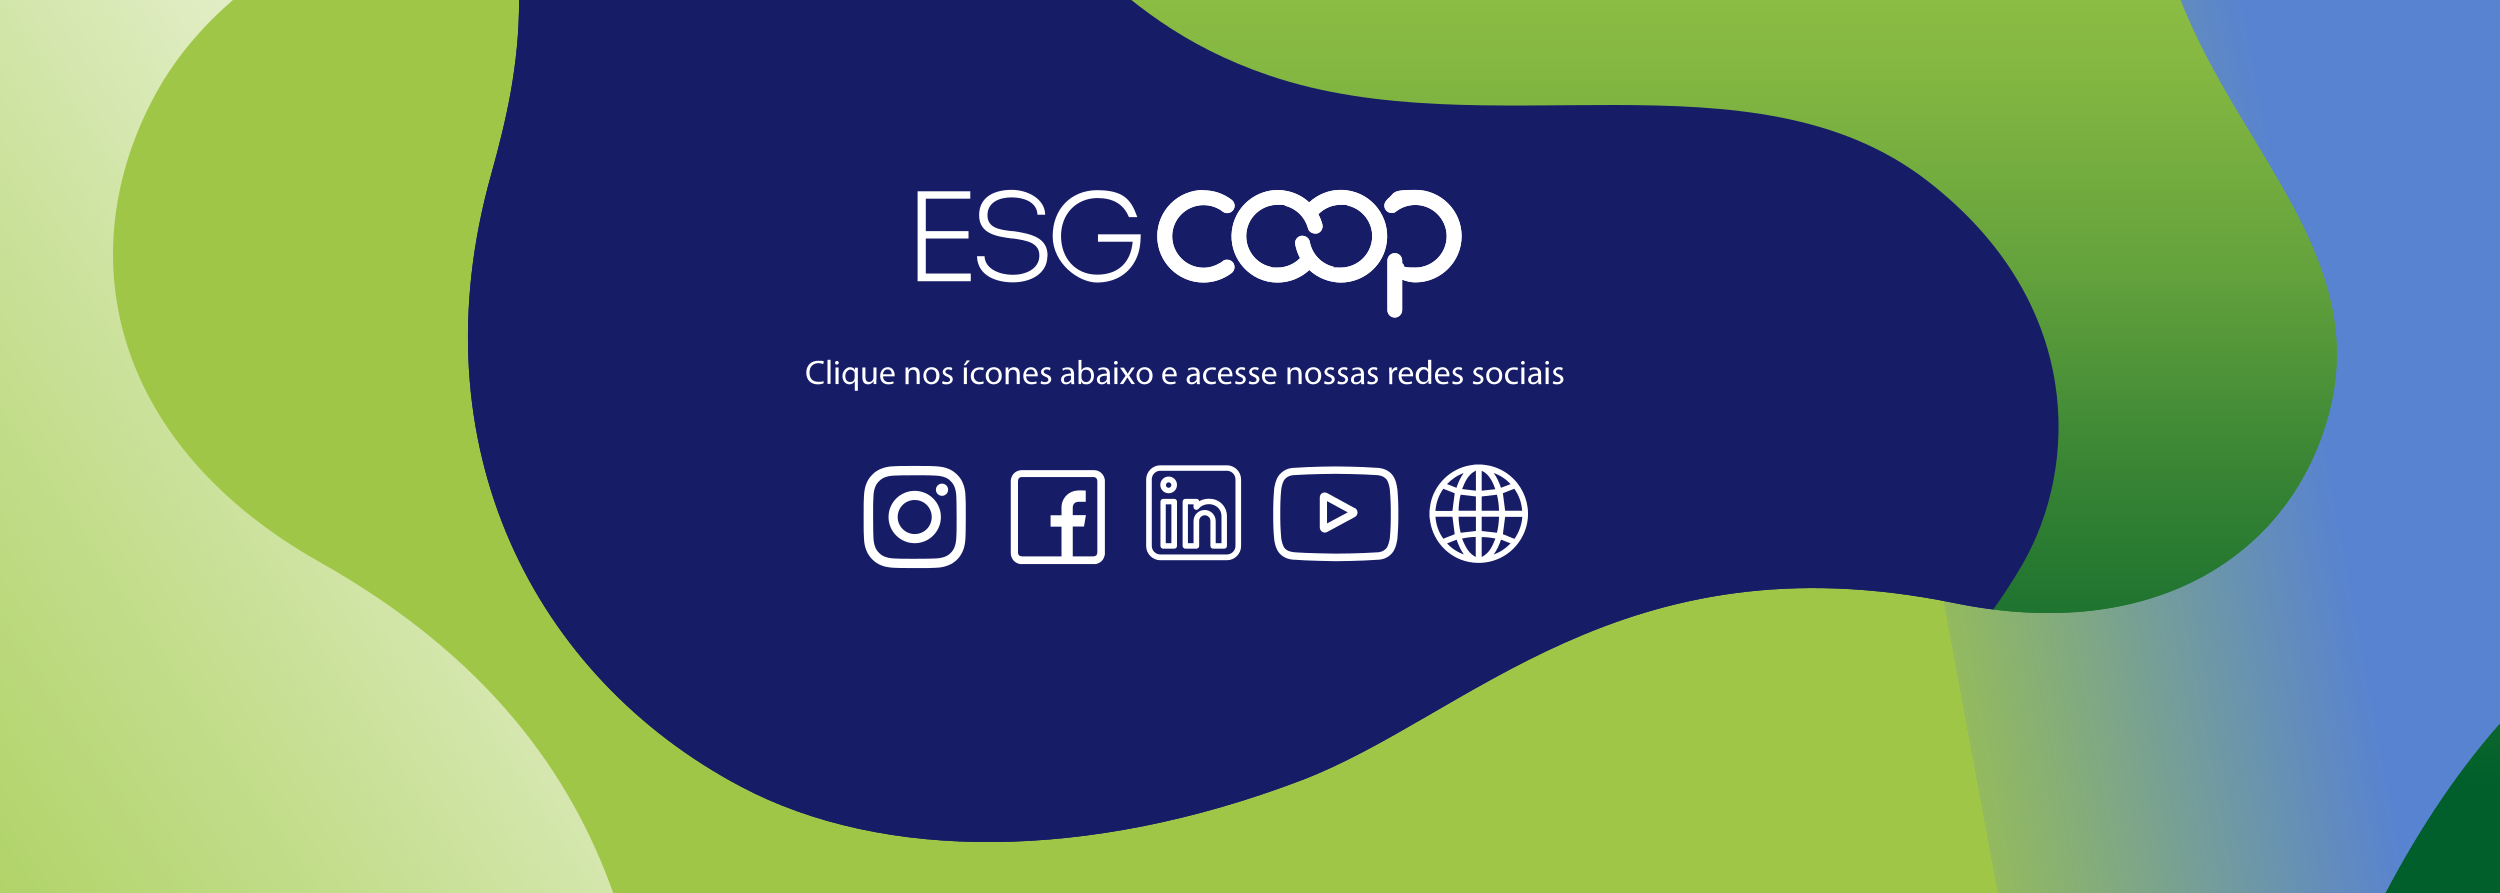 <?xml version="1.0" encoding="UTF-8"?>
<svg id="Camada_1" xmlns="http://www.w3.org/2000/svg" version="1.1" xmlns:xlink="http://www.w3.org/1999/xlink" viewBox="0 0 1556.5 556">
  <rect x="0" y="0" width="1556.5" height="556" fill="#333333" stroke="none"/>
  <!-- Generator: Adobe Illustrator 29.4.0, SVG Export Plug-In . SVG Version: 2.1.0 Build 152)  -->
  <defs>
    <style>
      .st0 {
        fill: url(#Gradiente_sem_nome_9);
      }

      .st1 {
        clip-path: url(#clippath-4);
      }

      .st2 {
        fill: url(#Gradiente_sem_nome_11);
      }

      .st3 {
        fill: #fff;
      }

      .st4 {
        mask: url(#mask);
      }

      .st5 {
        fill: none;
      }

      .st6 {
        clip-path: url(#clippath-1);
      }

      .st7 {
        fill: url(#Gradiente_sem_nome_12);
      }

      .st8 {
        clip-path: url(#clippath-3);
      }

      .st9 {
        fill: url(#Gradiente_sem_nome_10);
      }

      .st10 {
        clip-path: url(#clippath-2);
      }

      .st11 {
        clip-path: url(#clippath);
      }

      .st12 {
        fill: #171c67;
      }
    </style>
    <clipPath id="clippath">
      <rect class="st5" width="1556.5" height="556"/>
    </clipPath>
    <clipPath id="clippath-1">
      <rect class="st5" x="-213.3" width="2041.7" height="556"/>
    </clipPath>
    <linearGradient id="Gradiente_sem_nome_9" data-name="Gradiente sem nome 9" x1="-35.4" y1="332.4" x2="-33.1" y2="332.4" gradientTransform="translate(94033.3 -9437) rotate(-90) scale(280.4 -280.4)" gradientUnits="userSpaceOnUse">
      <stop offset="0" stop-color="#005f2a"/>
      <stop offset="0" stop-color="#005f2a"/>
      <stop offset=".3" stop-color="#378434"/>
      <stop offset=".5" stop-color="#64a23c"/>
      <stop offset=".7" stop-color="#85b842"/>
      <stop offset=".9" stop-color="#98c546"/>
      <stop offset="1" stop-color="#a0ca48"/>
    </linearGradient>
    <clipPath id="clippath-2">
      <path class="st5" d="M1357.5,0c37.2,94.8,118.3,160.8,92.4,257.8-23.3,87.1-107.9,143.2-232.9,117.7-207.7-42.5-303.3,71.1-407.2,110.5-131.4,49.9-259.8,50.9-348.8,3.6-128.1-67.9-202.8-211.5-155.2-381C315.1,75.1,323.2,41,323.2,0H-117.4l-5.6,556h1608.3c43.7-82.5,98.2-149.1,192.6-203.4,154.3-88.8,176.3-208.8,120.8-315.8-6.3-12.2-14.4-24.6-25.2-36.8h-416Z"/>
    </clipPath>
    <linearGradient id="Gradiente_sem_nome_11" data-name="Gradiente sem nome 11" x1="-33.9" y1="333.1" x2="-31.7" y2="333.1" gradientTransform="translate(19711.8 192248.9) scale(576.3 -576.3)" gradientUnits="userSpaceOnUse">
      <stop offset="0" stop-color="#fff"/>
      <stop offset=".1" stop-color="#f7f7f7"/>
      <stop offset=".3" stop-color="#e4e4e4"/>
      <stop offset=".5" stop-color="#c4c4c4"/>
      <stop offset=".8" stop-color="#999"/>
      <stop offset=".8" stop-color="#828282"/>
      <stop offset=".9" stop-color="#484848"/>
      <stop offset="1" stop-color="#000"/>
    </linearGradient>
    <mask id="mask" x="-221.8" y="-351.5" width="2174.8" height="1259" maskUnits="userSpaceOnUse">
      <rect class="st2" x="-156.9" y="-174.1" width="2045.1" height="904.2" transform="translate(-36 161) rotate(-10.4)"/>
    </mask>
    <linearGradient id="Gradiente_sem_nome_10" data-name="Gradiente sem nome 10" x1="-33.9" y1="333.1" x2="-31.7" y2="333.1" gradientTransform="translate(19711.8 192248.9) scale(576.3 -576.3)" gradientUnits="userSpaceOnUse">
      <stop offset="0" stop-color="#a0c648"/>
      <stop offset=".8" stop-color="#a0c648"/>
      <stop offset=".8" stop-color="#93ba5e"/>
      <stop offset=".9" stop-color="#759e99"/>
      <stop offset="1" stop-color="#5883d0"/>
    </linearGradient>
    <clipPath id="clippath-3">
      <path class="st5" d="M-213.3,0v556H381.8c-26-73-77-146.5-182.7-206C70.7,277.5,44.1,161.8,93.9,64.1,108,36.4,126.6,16,145,0H-213.3Z"/>
    </clipPath>
    <linearGradient id="Gradiente_sem_nome_12" data-name="Gradiente sem nome 12" x1="-34.7" y1="333.2" x2="-32.4" y2="333.2" gradientTransform="translate(13967.2 136293) scale(408.2 -408.2)" gradientUnits="userSpaceOnUse">
      <stop offset="0" stop-color="#a0ca48"/>
      <stop offset="0" stop-color="#abd05d"/>
      <stop offset=".3" stop-color="#c8e096"/>
      <stop offset=".5" stop-color="#e0edc3"/>
      <stop offset=".7" stop-color="#f1f7e4"/>
      <stop offset=".9" stop-color="#fbfcf7"/>
      <stop offset="1" stop-color="#fff"/>
    </linearGradient>
    <clipPath id="clippath-4">
      <path class="st3" d="M749.3,118.3h0c-15.9,0-28.8,12.9-28.8,28.8h0c0,15.9,12.9,28.8,28.8,28.8h0c6.4,0,12.4-2.1,17.5-5.9,2-1.6,2.4-4.5.9-6.5-.9-1.2-2.3-1.8-3.7-1.8s-2,.3-2.8,1c-.6.4-1.2.9-1.8,1.2h-.1c-3,1.8-6.4,2.8-9.9,2.8h0c-10.8,0-19.5-8.8-19.6-19.5,0-10.8,8.8-19.5,19.6-19.5h0c3.5,0,6.9.9,9.9,2.7h.1c.6.4,1.2.8,1.8,1.3.8.6,1.8,1,2.8,1,1.4,0,2.8-.6,3.7-1.8,1.6-2,1.2-4.9-.9-6.5-5.1-3.9-11.1-5.9-17.5-5.9h0ZM863.7,124.3c-2,1.6-2.4,4.5-.9,6.5.9,1.2,2.3,1.8,3.7,1.8s2-.3,2.8-1c3.4-2.6,7.5-4,11.9-4,10.8,0,19.5,8.8,19.5,19.5s-8.8,19.5-19.5,19.5-5.5-1.2-8.2-2.7v-1.7c0-2.6-2.1-4.6-4.6-4.6s-4.6,2.1-4.6,4.6v30.9c0,2.6,2.1,4.6,4.6,4.6s4.6-2.1,4.6-4.6v-19c2.5,1,5.3,1.7,8.2,1.7,15.9,0,28.8-12.9,28.8-28.8s-12.9-28.8-28.8-28.8-12.4,2.1-17.5,5.9M820,145.4c2.5-.7,3.9-3.2,3.3-5.7-.6-2.2-1.4-4.3-2.5-6.3,3.7-3.8,8.8-5.9,14-5.9s3,.2,4.4.5c10.5,2.5,17.1,13,14.6,23.5-2.1,9-10.2,15.1-19.1,15.1s-2.9-.2-4.4-.5c-7.6-1.8-13.4-7.9-14.8-15.5-.4-2.2-2.4-3.8-4.6-3.8s-.6,0-.8,0c-2.5.5-4.2,2.9-3.7,5.4.6,3,1.6,5.9,3,8.5-3.7,3.8-8.8,5.9-14,5.9s-3-.2-4.4-.5c-10.5-2.4-17-13-14.6-23.5,2.1-9,10.2-15.1,19-15.1s3,.2,4.4.5c7.1,1.7,12.6,7,14.5,14,.5,2.1,2.4,3.4,4.5,3.4s.8,0,1.2-.2M815.2,126.1c-3.6-3.4-8.1-5.8-13.1-7-2.2-.5-4.4-.8-6.5-.8-13.1,0-25,9-28.1,22.3-3.6,15.5,6.1,31,21.5,34.6,2.2.5,4.4.7,6.5.7,7.3,0,14.3-2.8,19.7-7.8,3.6,3.4,8.1,5.8,13.1,7,2.2.5,4.4.8,6.5.8,13.1,0,25-9,28.1-22.3,3.6-15.5-6.1-31-21.5-34.6-2.2-.5-4.4-.8-6.6-.8-7.3,0-14.3,2.8-19.7,7.8"/>
    </clipPath>
  </defs>
  <g class="st11">
    <g>
      <g class="st6">
        <rect class="st0" x="-213.3" y="0" width="2041.7" height="556"/>
        <path class="st12" d="M1112.9,572.5c-48.1,142.6,68.9,244.9,8,353.9-41.3,73.9-126.9,106.5-228.5,55.2-168.7-85.3-278.1-3.1-376.8,9.6-125,16.1-235.8-11.8-301.2-74.8-94.2-90.7-125.2-230.6-43.2-382.4,26.8-49.7,52.5-100.8,42.4-155.9-10.1-55-44-104.2-64-157.1-29.9-79.1-25.1-170.5,27.2-236.6,135.4-171.4,345.8-108.8,385.1-91.4,100.3,44.3,119.7,117.2,228.3,154,135.4,46,300.7-18.9,409.9,65.7,97.8,75.7,94.1,178.5,58.9,239-49.7,85.3-103.6,95.2-146,221"/>
      </g>
      <g class="st10">
        <g class="st4">
          <rect class="st9" x="-156.9" y="-174.1" width="2045.1" height="904.2" transform="translate(-36 161) rotate(-10.4)"/>
        </g>
      </g>
      <rect class="st5" x="-213.3" width="2041.7" height="556"/>
      <g class="st8">
        <rect class="st7" x="-317.4" y="-118.2" width="803.3" height="792.4" transform="translate(-139.7 93) rotate(-33.6)"/>
      </g>
    </g>
  </g>
  <g>
    <path class="st3" d="M512.9,238.6c-.7.3-2,.7-3.8.7-4,0-7.1-2.5-7.1-7.2s3-7.5,7.5-7.5,2.9.4,3.4.6l-.4,1.5c-.7-.3-1.7-.6-2.9-.6-3.3,0-5.6,2.1-5.6,5.9s2,5.7,5.5,5.7,2.3-.2,3-.6l.4,1.5Z"/>
    <path class="st3" d="M515.2,224h1.9v15h-1.9v-15Z"/>
    <path class="st3" d="M522.2,225.9c0,.6-.4,1.1-1.2,1.1s-1.1-.5-1.1-1.1.5-1.2,1.2-1.2,1.1.5,1.1,1.2ZM520.2,239.1v-10.3h1.9v10.3h-1.9Z"/>
    <path class="st3" d="M532.1,237.5h0c-.6,1-1.7,1.8-3.3,1.8-2.4,0-4.3-2.1-4.3-5.2s2.5-5.5,4.6-5.5,2.6.8,3.2,1.8h0v-1.5h1.8c0,.9,0,1.8,0,2.8v11.6h-1.9v-5.8ZM532.1,233c0-.3,0-.6,0-.8-.3-1.1-1.3-2.1-2.7-2.1s-3.1,1.6-3.1,3.9,1,3.8,3,3.8,2.2-.7,2.7-2c0-.3.1-.6.1-.9v-1.9Z"/>
    <path class="st3" d="M545.6,236.3c0,1.1,0,2,0,2.8h-1.7v-1.7h-.1c-.5.8-1.6,1.9-3.4,1.9s-3.5-.9-3.5-4.5v-6h1.9v5.7c0,2,.6,3.3,2.3,3.3s2.1-.9,2.5-1.7c.1-.3.2-.6.2-1v-6.3h1.9v7.5Z"/>
    <path class="st3" d="M549.8,234.3c0,2.5,1.7,3.6,3.5,3.6s2.1-.2,2.8-.5l.3,1.3c-.7.3-1.8.6-3.4.6-3.2,0-5-2.1-5-5.2s1.8-5.5,4.8-5.5,4.2,2.9,4.2,4.8,0,.7,0,.9h-7.2ZM555.2,233c0-1.2-.5-3-2.6-3s-2.7,1.7-2.9,3h5.4Z"/>
    <path class="st3" d="M563.8,231.6c0-1.1,0-1.9,0-2.8h1.7v1.7h.1c.5-1,1.7-1.9,3.4-1.9s3.6.8,3.6,4.4v6.1h-1.9v-5.9c0-1.7-.6-3-2.4-3s-2.2.9-2.5,1.9c0,.2-.1.6-.1.9v6.2h-1.9v-7.5Z"/>
    <path class="st3" d="M584.9,233.9c0,3.8-2.6,5.4-5.1,5.4s-4.9-2-4.9-5.3,2.2-5.4,5.1-5.4,4.9,2.1,4.9,5.3ZM576.7,234c0,2.2,1.3,3.9,3.1,3.9s3.1-1.7,3.1-4-.9-3.9-3.1-3.9-3.2,2-3.2,4Z"/>
    <path class="st3" d="M587,237.2c.6.4,1.5.7,2.5.7,1.4,0,2-.7,2-1.5s-.5-1.4-1.9-1.9c-1.8-.7-2.7-1.7-2.7-2.9s1.3-3,3.5-3,2,.3,2.5.6l-.5,1.4c-.4-.3-1.1-.6-2.1-.6s-1.7.6-1.7,1.4.6,1.2,1.9,1.7c1.8.7,2.7,1.6,2.7,3.1s-1.4,3.1-3.8,3.1-2.2-.3-2.9-.7l.5-1.4Z"/>
    <path class="st3" d="M603.9,224.4l-2.6,3h-1.3l1.9-3h2.1ZM600.1,239.1v-10.3h1.9v10.3h-1.9Z"/>
    <path class="st3" d="M612.4,238.7c-.5.3-1.6.6-2.9.6-3.1,0-5.1-2.1-5.1-5.2s2.2-5.4,5.5-5.4,2.1.3,2.6.5l-.4,1.4c-.4-.3-1.1-.5-2.2-.5-2.4,0-3.6,1.7-3.6,3.9s1.5,3.8,3.6,3.8,1.8-.3,2.3-.5l.3,1.4Z"/>
    <path class="st3" d="M623.7,233.9c0,3.8-2.6,5.4-5.1,5.4s-4.9-2-4.9-5.3,2.2-5.4,5.1-5.4,4.9,2.1,4.9,5.3ZM615.6,234c0,2.2,1.3,3.9,3.1,3.9s3.1-1.7,3.1-4-.9-3.9-3.1-3.9-3.2,2-3.2,4Z"/>
    <path class="st3" d="M626.1,231.6c0-1.1,0-1.9,0-2.8h1.7v1.7h.1c.5-1,1.7-1.9,3.4-1.9s3.6.8,3.6,4.4v6.1h-1.9v-5.9c0-1.7-.6-3-2.4-3s-2.2.9-2.5,1.9c0,.2-.1.6-.1.9v6.2h-1.9v-7.5Z"/>
    <path class="st3" d="M638.9,234.3c0,2.5,1.7,3.6,3.5,3.6s2.1-.2,2.8-.5l.3,1.3c-.7.3-1.8.6-3.4.6-3.2,0-5-2.1-5-5.2s1.8-5.5,4.8-5.5,4.2,2.9,4.2,4.8,0,.7,0,.9h-7.2ZM644.3,233c0-1.2-.5-3-2.6-3s-2.7,1.7-2.9,3h5.4Z"/>
    <path class="st3" d="M648.2,237.2c.6.4,1.5.7,2.5.7,1.4,0,2-.7,2-1.5s-.5-1.4-1.9-1.9c-1.8-.7-2.7-1.7-2.7-2.9s1.3-3,3.5-3,2,.3,2.5.6l-.5,1.4c-.4-.3-1.1-.6-2.1-.6s-1.7.6-1.7,1.4.6,1.2,2,1.7c1.8.7,2.7,1.6,2.7,3.1s-1.4,3.1-3.8,3.1-2.2-.3-2.9-.7l.5-1.4Z"/>
    <path class="st3" d="M667,239.1v-1.3h-.2c-.6.8-1.7,1.5-3.1,1.5-2.1,0-3.1-1.5-3.1-2.9,0-2.5,2.2-3.8,6.2-3.8v-.2c0-.8-.2-2.4-2.3-2.4s-1.9.3-2.7.8l-.4-1.2c.8-.6,2.1-.9,3.4-.9,3.1,0,3.9,2.1,3.9,4.2v3.8c0,.9,0,1.8.2,2.5h-1.7ZM666.7,233.9c-2,0-4.3.3-4.3,2.3s.8,1.8,1.8,1.8,2.2-.8,2.5-1.7c0-.2.1-.4.1-.6v-1.8Z"/>
    <path class="st3" d="M671.5,239.1c0-.7,0-1.7,0-2.6v-12.4h1.8v6.4h0c.7-1.1,1.8-1.9,3.5-1.9,2.5,0,4.3,2.1,4.3,5.2,0,3.7-2.3,5.5-4.6,5.5s-2.7-.6-3.4-1.9h0v1.7h-1.7ZM673.4,235c0,.2,0,.5,0,.7.4,1.3,1.4,2.2,2.8,2.2,1.9,0,3.1-1.6,3.1-3.9s-1.1-3.8-3.1-3.8-2.5.9-2.8,2.3c0,.2-.1.5-.1.8v1.8Z"/>
    <path class="st3" d="M689.3,239.1v-1.3h-.2c-.6.8-1.7,1.5-3.1,1.5-2.1,0-3.1-1.5-3.1-2.9,0-2.5,2.2-3.8,6.2-3.8v-.2c0-.8-.2-2.4-2.3-2.4s-2,.3-2.7.8l-.4-1.2c.8-.6,2.1-.9,3.4-.9,3.1,0,3.9,2.1,3.9,4.2v3.8c0,.9,0,1.8.2,2.5h-1.7ZM689,233.9c-2,0-4.3.3-4.3,2.3s.8,1.8,1.8,1.8,2.2-.8,2.5-1.7c0-.2.1-.4.1-.6v-1.8Z"/>
    <path class="st3" d="M695.9,225.9c0,.6-.4,1.1-1.2,1.1s-1.1-.5-1.1-1.1.5-1.2,1.2-1.2,1.1.5,1.1,1.2ZM693.8,239.1v-10.3h1.9v10.3h-1.9Z"/>
    <path class="st3" d="M699.6,228.8l1.5,2.2c.4.6.7,1.1,1,1.7h0c.3-.6.7-1.1,1-1.7l1.4-2.2h2l-3.5,5,3.6,5.3h-2.1l-1.5-2.3c-.4-.6-.7-1.2-1.1-1.8h0c-.3.6-.7,1.2-1.1,1.8l-1.5,2.3h-2.1l3.6-5.2-3.5-5h2.1Z"/>
    <path class="st3" d="M717.6,233.9c0,3.8-2.6,5.4-5.1,5.4s-4.9-2-4.9-5.3,2.2-5.4,5.1-5.4,4.9,2.1,4.9,5.3ZM709.4,234c0,2.2,1.3,3.9,3.1,3.9s3.1-1.7,3.1-4-.9-3.9-3.1-3.9-3.2,2-3.2,4Z"/>
    <path class="st3" d="M725.4,234.3c0,2.5,1.7,3.6,3.5,3.6s2.1-.2,2.8-.5l.3,1.3c-.7.3-1.8.6-3.4.6-3.2,0-5-2.1-5-5.2s1.8-5.5,4.8-5.5,4.2,2.9,4.2,4.8,0,.7,0,.9h-7.2ZM730.9,233c0-1.2-.5-3-2.6-3s-2.7,1.7-2.9,3h5.4Z"/>
    <path class="st3" d="M745.2,239.1v-1.3h-.2c-.6.8-1.7,1.5-3.1,1.5-2.1,0-3.1-1.5-3.1-2.9,0-2.5,2.2-3.8,6.2-3.8v-.2c0-.8-.2-2.4-2.3-2.4s-2,.3-2.7.8l-.4-1.2c.8-.6,2.1-.9,3.4-.9,3.1,0,3.9,2.1,3.9,4.2v3.8c0,.9,0,1.8.2,2.5h-1.7ZM744.9,233.9c-2,0-4.3.3-4.3,2.3s.8,1.8,1.8,1.8,2.2-.8,2.5-1.7c0-.2.1-.4.1-.6v-1.8Z"/>
    <path class="st3" d="M757,238.7c-.5.3-1.6.6-2.9.6-3.1,0-5.1-2.1-5.1-5.2s2.2-5.4,5.5-5.4,2.1.3,2.6.5l-.4,1.4c-.4-.3-1.1-.5-2.2-.5-2.4,0-3.6,1.7-3.6,3.9s1.5,3.8,3.6,3.8,1.8-.3,2.3-.5l.3,1.4Z"/>
    <path class="st3" d="M760.1,234.3c0,2.5,1.7,3.6,3.5,3.6s2.1-.2,2.8-.5l.3,1.3c-.7.3-1.8.6-3.4.6-3.2,0-5-2.1-5-5.2s1.8-5.5,4.8-5.5,4.2,2.9,4.2,4.8,0,.7,0,.9h-7.2ZM765.6,233c0-1.2-.5-3-2.6-3s-2.7,1.7-2.9,3h5.4Z"/>
    <path class="st3" d="M769.4,237.2c.6.4,1.5.7,2.5.7,1.4,0,2-.7,2-1.5s-.5-1.4-1.9-1.9c-1.8-.7-2.7-1.7-2.7-2.9s1.3-3,3.5-3,2,.3,2.5.6l-.5,1.4c-.4-.3-1.1-.6-2.1-.6s-1.7.6-1.7,1.4.6,1.2,1.9,1.7c1.8.7,2.7,1.6,2.7,3.1s-1.4,3.1-3.8,3.1-2.2-.3-2.9-.7l.5-1.4Z"/>
    <path class="st3" d="M777.8,237.2c.6.4,1.5.7,2.5.7,1.4,0,2-.7,2-1.5s-.5-1.4-1.9-1.9c-1.8-.7-2.7-1.7-2.7-2.9s1.3-3,3.5-3,1.9.3,2.5.6l-.5,1.4c-.4-.3-1.1-.6-2.1-.6s-1.7.6-1.7,1.4.6,1.2,2,1.7c1.8.7,2.7,1.6,2.7,3.1s-1.4,3.1-3.8,3.1-2.2-.3-2.9-.7l.5-1.4Z"/>
    <path class="st3" d="M787.5,234.3c0,2.5,1.7,3.6,3.5,3.6s2.1-.2,2.8-.5l.3,1.3c-.7.3-1.8.6-3.4.6-3.2,0-5-2.1-5-5.2s1.8-5.5,4.8-5.5,4.2,2.9,4.2,4.8,0,.7,0,.9h-7.2ZM793,233c0-1.2-.5-3-2.6-3s-2.7,1.7-2.9,3h5.4Z"/>
    <path class="st3" d="M801.6,231.6c0-1.1,0-1.9,0-2.8h1.7v1.7h.1c.5-1,1.7-1.9,3.4-1.9s3.6.8,3.6,4.4v6.1h-1.9v-5.9c0-1.7-.6-3-2.4-3s-2.2.9-2.5,1.9c0,.2-.1.6-.1.9v6.2h-1.9v-7.5Z"/>
    <path class="st3" d="M822.6,233.9c0,3.8-2.6,5.4-5.1,5.4s-4.9-2-4.9-5.3,2.2-5.4,5.1-5.4,4.9,2.1,4.9,5.3ZM814.5,234c0,2.2,1.3,3.9,3.1,3.9s3.1-1.7,3.1-4-.9-3.9-3.1-3.9-3.2,2-3.2,4Z"/>
    <path class="st3" d="M824.7,237.2c.6.4,1.5.7,2.5.7,1.4,0,2-.7,2-1.5s-.5-1.4-1.9-1.9c-1.8-.7-2.7-1.7-2.7-2.9s1.3-3,3.5-3,1.9.3,2.5.6l-.5,1.4c-.4-.3-1.1-.6-2.1-.6s-1.7.6-1.7,1.4.6,1.2,2,1.7c1.8.7,2.7,1.6,2.7,3.1s-1.4,3.1-3.8,3.1-2.2-.3-2.9-.7l.5-1.4Z"/>
    <path class="st3" d="M833.1,237.2c.6.4,1.5.7,2.5.7,1.4,0,2-.7,2-1.5s-.5-1.4-1.9-1.9c-1.8-.7-2.7-1.7-2.7-2.9s1.3-3,3.5-3,2,.3,2.5.6l-.5,1.4c-.4-.3-1.1-.6-2.1-.6s-1.7.6-1.7,1.4.6,1.2,1.9,1.7c1.8.7,2.7,1.6,2.7,3.1s-1.4,3.1-3.8,3.1-2.2-.3-2.9-.7l.5-1.4Z"/>
    <path class="st3" d="M847.5,239.1v-1.3h-.2c-.6.8-1.7,1.5-3.1,1.5-2.1,0-3.1-1.5-3.1-2.9,0-2.5,2.2-3.8,6.2-3.8v-.2c0-.8-.2-2.4-2.3-2.4s-2,.3-2.7.8l-.4-1.2c.8-.6,2.1-.9,3.4-.9,3.1,0,3.9,2.1,3.9,4.2v3.8c0,.9,0,1.8.2,2.5h-1.7ZM847.2,233.9c-2,0-4.3.3-4.3,2.3s.8,1.8,1.8,1.8,2.2-.8,2.5-1.7c0-.2.1-.4.1-.6v-1.8Z"/>
    <path class="st3" d="M851.7,237.2c.6.4,1.5.7,2.5.7,1.4,0,2-.7,2-1.5s-.5-1.4-1.9-1.9c-1.8-.7-2.7-1.7-2.7-2.9s1.3-3,3.5-3,2,.3,2.5.6l-.5,1.4c-.4-.3-1.1-.6-2.1-.6s-1.7.6-1.7,1.4.6,1.2,1.9,1.7c1.8.7,2.7,1.6,2.7,3.1s-1.4,3.1-3.8,3.1-2.2-.3-2.9-.7l.5-1.4Z"/>
    <path class="st3" d="M864.9,232c0-1.2,0-2.2,0-3.2h1.6v2h.1c.5-1.4,1.6-2.2,2.8-2.2s.4,0,.5,0v1.8c-.2,0-.4,0-.6,0-1.3,0-2.2,1-2.5,2.4,0,.3,0,.6,0,.9v5.5h-1.8v-7.1Z"/>
    <path class="st3" d="M872.6,234.3c0,2.5,1.7,3.6,3.5,3.6s2.1-.2,2.8-.5l.3,1.3c-.7.3-1.8.6-3.4.6-3.2,0-5-2.1-5-5.2s1.8-5.5,4.8-5.5,4.2,2.9,4.2,4.8,0,.7,0,.9h-7.2ZM878.1,233c0-1.2-.5-3-2.6-3s-2.7,1.7-2.9,3h5.4Z"/>
    <path class="st3" d="M891.1,224v12.4c0,.9,0,2,0,2.6h-1.7v-1.8h-.1c-.6,1.1-1.8,2-3.5,2-2.5,0-4.4-2.1-4.4-5.2,0-3.4,2.1-5.5,4.6-5.5s2.6.7,3.1,1.6h0v-6.1h1.9ZM889.2,233c0-.2,0-.6,0-.8-.3-1.2-1.3-2.2-2.7-2.2s-3.1,1.7-3.1,4,1,3.8,3,3.8,2.4-.8,2.7-2.2c0-.3,0-.5,0-.8v-1.8Z"/>
    <path class="st3" d="M895.2,234.3c0,2.5,1.7,3.6,3.5,3.6s2.1-.2,2.8-.5l.3,1.3c-.7.3-1.8.6-3.4.6-3.2,0-5-2.1-5-5.2s1.8-5.5,4.8-5.5,4.2,2.9,4.2,4.8,0,.7,0,.9h-7.2ZM900.7,233c0-1.2-.5-3-2.6-3s-2.7,1.7-2.9,3h5.4Z"/>
    <path class="st3" d="M904.5,237.2c.6.4,1.5.7,2.5.7,1.4,0,2-.7,2-1.5s-.5-1.4-1.9-1.9c-1.8-.7-2.7-1.7-2.7-2.9s1.3-3,3.5-3,1.9.3,2.5.6l-.5,1.4c-.4-.3-1.1-.6-2.1-.6s-1.7.6-1.7,1.4.6,1.2,2,1.7c1.8.7,2.7,1.6,2.7,3.1s-1.4,3.1-3.8,3.1-2.2-.3-2.9-.7l.5-1.4Z"/>
    <path class="st3" d="M917.4,237.2c.6.4,1.5.7,2.5.7,1.4,0,2-.7,2-1.5s-.5-1.4-1.9-1.9c-1.8-.7-2.7-1.7-2.7-2.9s1.3-3,3.5-3,2,.3,2.5.6l-.5,1.4c-.4-.3-1.1-.6-2.1-.6s-1.7.6-1.7,1.4.6,1.2,1.9,1.7c1.8.7,2.7,1.6,2.7,3.1s-1.4,3.1-3.8,3.1-2.2-.3-2.9-.7l.5-1.4Z"/>
    <path class="st3" d="M935.3,233.9c0,3.8-2.6,5.4-5.1,5.4s-4.9-2-4.9-5.3,2.2-5.4,5.1-5.4,4.9,2.1,4.9,5.3ZM927.2,234c0,2.2,1.3,3.9,3.1,3.9s3.1-1.7,3.1-4-.9-3.9-3.1-3.9-3.2,2-3.2,4Z"/>
    <path class="st3" d="M945,238.7c-.5.3-1.6.6-2.9.6-3.1,0-5.1-2.1-5.1-5.2s2.2-5.4,5.5-5.4,2.1.3,2.6.5l-.4,1.4c-.4-.3-1.1-.5-2.2-.5-2.4,0-3.6,1.7-3.6,3.9s1.5,3.8,3.6,3.8,1.8-.3,2.3-.5l.3,1.4Z"/>
    <path class="st3" d="M949.3,225.9c0,.6-.4,1.1-1.2,1.1s-1.1-.5-1.1-1.1.5-1.2,1.2-1.2,1.1.5,1.1,1.2ZM947.2,239.1v-10.3h1.9v10.3h-1.9Z"/>
    <path class="st3" d="M957.8,239.1v-1.3h-.2c-.6.8-1.7,1.5-3.1,1.5-2.1,0-3.1-1.5-3.1-2.9,0-2.5,2.2-3.8,6.2-3.8v-.2c0-.8-.2-2.4-2.3-2.4s-2,.3-2.7.8l-.4-1.2c.8-.6,2.1-.9,3.4-.9,3.1,0,3.9,2.1,3.9,4.2v3.8c0,.9,0,1.8.2,2.5h-1.7ZM957.5,233.9c-2,0-4.3.3-4.3,2.3s.8,1.8,1.8,1.8,2.2-.8,2.5-1.7c0-.2.1-.4.1-.6v-1.8Z"/>
    <path class="st3" d="M964.4,225.9c0,.6-.4,1.1-1.2,1.1s-1.1-.5-1.1-1.1.5-1.2,1.2-1.2,1.1.5,1.1,1.2ZM962.3,239.1v-10.3h1.9v10.3h-1.9Z"/>
    <path class="st3" d="M967.1,237.2c.6.4,1.5.7,2.5.7,1.4,0,2-.7,2-1.5s-.5-1.4-1.9-1.9c-1.8-.7-2.7-1.7-2.7-2.9s1.3-3,3.5-3,2,.3,2.5.6l-.5,1.4c-.4-.3-1.1-.6-2.1-.6s-1.7.6-1.7,1.4.6,1.2,2,1.7c1.8.7,2.7,1.6,2.7,3.1s-1.4,3.1-3.8,3.1-2.2-.3-2.9-.7l.5-1.4Z"/>
  </g>
  <g>
    <path class="st3" d="M601.1,308.8c-.1-3.4-.7-5.7-1.5-7.7-.8-2.1-2-4-3.7-5.6-1.6-1.6-3.5-2.9-5.6-3.7-2-.8-4.3-1.3-7.7-1.5-3.4-.2-4.5-.2-13.1-.2s-9.7,0-13.1.2c-3.4.1-5.7.7-7.7,1.5-2.1.8-4,2-5.6,3.7-1.6,1.6-2.9,3.5-3.7,5.6-.8,2-1.3,4.3-1.5,7.7-.2,3.4-.2,4.5-.2,13.1s0,9.7.2,13.1c.1,3.4.7,5.7,1.5,7.7.8,2.1,2.1,4,3.7,5.6,1.6,1.6,3.5,2.9,5.6,3.7,2,.8,4.3,1.3,7.7,1.5,3.4.1,4.5.2,13.1.2s9.7,0,13.1-.2c3.4-.1,5.7-.7,7.7-1.5,4.3-1.6,7.6-5,9.3-9.3.8-2,1.3-4.3,1.5-7.7.1-3.4.2-4.5.2-13.1s0-9.7-.2-13.1ZM595.4,334.7c-.1,3.1-.7,4.8-1.1,5.9-1.1,2.8-3.3,5-6,6-1.1.4-2.8,1-5.9,1.1-3.3.1-4.4.2-12.8.2s-9.5,0-12.8-.2c-3.1-.1-4.8-.7-5.9-1.1-1.4-.5-2.6-1.3-3.6-2.4-1.1-1-1.9-2.3-2.4-3.6-.4-1.1-1-2.8-1.1-5.9-.1-3.3-.2-4.4-.2-12.8s0-9.5.2-12.8c.1-3.1.7-4.8,1.1-5.9.5-1.4,1.3-2.6,2.4-3.6,1-1.1,2.3-1.9,3.6-2.4,1.1-.4,2.8-1,5.9-1.1,3.3-.1,4.4-.2,12.8-.2s9.5,0,12.8.2c3.1.1,4.8.7,5.9,1.1,1.4.5,2.6,1.3,3.6,2.4,1.1,1,1.9,2.3,2.4,3.6.4,1.1,1,2.8,1.1,5.9.1,3.3.2,4.4.2,12.8s0,9.5-.2,12.8Z"/>
    <path class="st3" d="M569.5,305.6c-9,0-16.3,7.3-16.3,16.3s7.3,16.3,16.3,16.3,16.3-7.3,16.3-16.3-7.3-16.3-16.3-16.3ZM569.5,332.5c-5.8,0-10.6-4.7-10.6-10.6s4.7-10.6,10.6-10.6,10.6,4.7,10.6,10.6-4.7,10.6-10.6,10.6Z"/>
    <path class="st3" d="M590.3,304.9c0,2.1-1.7,3.8-3.8,3.8s-3.8-1.7-3.8-3.8,1.7-3.8,3.8-3.8,3.8,1.7,3.8,3.8Z"/>
  </g>
  <g>
    <path class="st3" d="M843.5,316.4l-17.2-9.4c-1-.5-2.2-.5-3.1,0-1,.6-1.5,1.6-1.5,2.7v18.7c0,1.1.6,2.1,1.5,2.7.5.3,1.1.5,1.6.5s1-.1,1.5-.4l17.2-9.3c1-.5,1.7-1.6,1.7-2.8,0-1.2-.6-2.2-1.6-2.8ZM826.2,326v-14l12.9,7-12.9,6.9Z"/>
    <path class="st3" d="M869.9,304.3h0c0-.7-.7-6.2-3.4-9.1-3.1-3.3-6.7-3.7-8.4-3.9-.1,0-.3,0-.4,0h-.1c-10.3-.8-25.9-.9-26-.9h0s0,0,0,0c-.2,0-15.7.1-26.1.9h-.1c-.1,0-.2,0-.4,0-1.7.2-5.2.6-8.3,4.1-2.6,2.8-3.3,8.3-3.4,8.9h0c0,.3-.6,6.6-.6,12.8v5.8c0,6.2.5,12.4.6,12.7h0c0,.7.7,6.1,3.4,9,2.9,3.2,6.7,3.7,8.7,3.9.3,0,.6,0,.8,0h.2c5.9.6,24.6.9,25.4.9h0s0,0,0,0c.2,0,15.7-.1,26-.9h.1c.1,0,.3,0,.4,0,1.7-.2,5.2-.5,8.3-4,2.6-2.8,3.3-8.3,3.4-8.9h0c0-.3.6-6.6.6-12.8v-5.8c0-6.2-.6-12.4-.6-12.7ZM865.9,322.8c0,5.8-.5,11.7-.6,12.3-.2,1.5-1,5-2.2,6.3-1.9,2.1-3.9,2.3-5.4,2.5-.2,0-.3,0-.5,0-10,.7-24.9.8-25.6.8-.8,0-19.1-.3-24.9-.8-.3,0-.6,0-1-.1-1.7-.2-4-.5-5.8-2.4h0c-1.2-1.3-2-4.6-2.2-6.3,0-.4-.6-6.4-.6-12.3v-5.8c0-5.8.5-11.7.6-12.3.2-1.8,1-5,2.2-6.3,2-2.2,4.1-2.4,5.5-2.6.1,0,.3,0,.4,0,10.1-.7,25.2-.8,25.7-.8.5,0,15.6.1,25.6.8.1,0,.3,0,.4,0,1.4.2,3.6.4,5.6,2.5h0c1.2,1.3,2,4.6,2.2,6.4,0,.4.6,6.4.6,12.3v5.8Z"/>
  </g>
  <path class="st3" d="M681.9,351.2h-46.5c0,0-.2,0-.3,0-3.4-.6-5.8-3.4-5.8-6.9,0-14.9,0-29.7,0-44.6,0-.8.1-1.6.4-2.4,1-2.9,3.6-4.6,6.7-4.6,14.8,0,29.6,0,44.4,0,.2,0,.3,0,.5,0,2.2.1,3.9,1,5.2,2.7.8,1,1.1,2.1,1.4,3.3v46.5c0,.1,0,.2-.1.4-.6,2.7-2.1,4.5-4.8,5.4-.4.1-.8.2-1.2.3ZM660.9,346.6v-18.7h-6.8v-7.1h6.8c0-1.8,0-3.6,0-5.4.2-4.6,3.4-8.6,7.9-9.7,2.4-.6,4.8-.3,7.2-.3,0,0,0,0,0,0v7c-.2,0-.4,0-.6,0-1.3,0-2.5,0-3.8,0-2.3,0-3.7,1.4-3.7,3.7,0,.9,0,1.8,0,2.7,0,.6,0,1.2,0,1.9h8.2c-.4,2.4-.8,4.7-1.2,7.1h-7v18.6c4.2,0,8.4,0,12.6,0,1.9,0,2.7-.9,2.7-2.7,0-14.6,0-29.3,0-43.9,0-1.9-.9-2.8-2.8-2.8-14.6,0-29.3,0-43.9,0-1.9,0-2.7.9-2.7,2.7,0,14.7,0,29.3,0,44,0,1.9.9,2.7,2.7,2.7,7.9,0,15.7,0,23.6,0h.7Z"/>
  <path class="st3" d="M918.8,289.2c1.3,0,2.6,0,3.8,0,.2,0,.3,0,.5.1,1.4.2,2.8.3,4.1.6,19.3,4.2,29.7,25.5,21.1,43.2-6.2,12.8-20.1,19.6-34.1,16.7-12.1-2.5-21.6-12.4-23.7-24.7-.2-1.1-.3-2.2-.5-3.4,0-1.3,0-2.6,0-3.8,0-.2,0-.3.1-.5.2-1.4.3-2.8.6-4.1,2.5-12,12.6-21.6,24.6-23.6,1.1-.2,2.3-.3,3.4-.5ZM904.3,318c.5-3.7.9-7.3,1.4-10.9-2.3-.9-4.7-1.9-7.1-2.8-2.9,4.1-4.5,8.7-4.9,13.8h10.6ZM893.7,321.7c.4,5.1,2,9.7,4.9,13.7,2.5-1,4.9-1.9,7.1-2.8-.5-3.6-.9-7.2-1.4-10.9h-10.6ZM947.7,318c-.4-5.1-2-9.7-4.9-13.7-2.5,1-4.9,1.9-7.1,2.8.5,3.6.9,7.2,1.4,10.9h10.6ZM937.1,321.7c-.5,3.7-.9,7.3-1.4,10.9,2.3.9,4.7,1.9,7.2,2.9,2.9-4.1,4.5-8.7,4.9-13.7h-10.6ZM918.9,309.1c-3.2-.4-6.3-.7-9.5-1.1-.6,1.5-1.5,8.3-1.2,10h10.7v-8.9ZM933.3,318c-.1-3.4-.5-6.8-1.3-10-3.2.4-6.3.7-9.5,1.1v8.9h10.8ZM908.1,321.7c.1,3.4.5,6.8,1.3,10,3.2-.4,6.4-.7,9.5-1.1v-8.9h-10.8ZM933.3,321.7h-10.8v8.9c3.2.4,6.3.7,9.5,1.1.8-3.2,1.2-6.6,1.3-10ZM931,304.6c-.9-2.5-1.8-4.8-3.2-6.8-1-1.5-2.2-2.9-3.8-3.9-.5-.3-1-.5-1.5-.8v12.4c2.8-.3,5.6-.6,8.5-.9ZM918.9,293c-4.9,2.4-6.7,6.8-8.6,11.5,2.9.3,5.7.6,8.6,1v-12.5ZM918.8,346.7v-12.4c-2.9,0-5.7.4-8.5,1,.4,1.1.8,2.1,1.3,3.1,1.2,2.6,2.6,5,4.8,6.8.7.6,1.5,1,2.4,1.6ZM931,335.3c-2.9-.6-5.7-.9-8.5-.9v12.4c4.8-2.4,6.7-6.8,8.5-11.4ZM940.5,301.4c-3-3.2-6.5-5.5-10.5-6.9,2,2.8,3.4,5.8,4.5,9.2,2-.7,3.9-1.5,6-2.3ZM934.5,336c-1.1,3.4-2.5,6.4-4.5,9.2,4-1.4,7.4-3.7,10.5-6.9-2-.8-4-1.5-5.9-2.3ZM911.4,294.5c-4,1.4-7.4,3.7-10.5,6.9,2.1.8,4,1.5,5.9,2.3,1.1-3.4,2.5-6.4,4.5-9.2ZM900.9,338.3c3,3.2,6.5,5.5,10.5,6.9-2-2.8-3.4-5.9-4.5-9.2-2,.8-3.9,1.5-5.9,2.3Z"/>
  <g>
    <path class="st3" d="M731.1,310.6h-6.9c-1,0-1.7.8-1.7,1.7v27.6c0,1,.8,1.7,1.7,1.7h6.9c1,0,1.7-.8,1.7-1.7v-27.6c0-1-.8-1.7-1.7-1.7ZM729.3,338.2h-3.5v-24.2h3.5v24.2Z"/>
    <path class="st3" d="M727.6,296.7c-2.9,0-5.2,2.3-5.2,5.2s2.3,5.2,5.2,5.2,5.2-2.3,5.2-5.2-2.3-5.2-5.2-5.2ZM727.6,303.7c-1,0-1.7-.8-1.7-1.7s.8-1.7,1.7-1.7,1.7.8,1.7,1.7-.8,1.7-1.7,1.7Z"/>
    <path class="st3" d="M754.6,310.7c-2.8-.5-5.7,0-8,1.4,0-.9-.8-1.5-1.7-1.5h-6.9c-1,0-1.7.8-1.7,1.7v27.6c0,1,.8,1.7,1.7,1.7h6.9c1,0,1.7-.8,1.7-1.7v-15.6c0-1.9,1.6-3.5,3.5-3.5s3.5,1.6,3.5,3.5v15.6c0,1,.8,1.7,1.7,1.7h6.9c1,0,1.7-.8,1.7-1.7v-18.6c0-5.2-3.6-9.8-9.3-10.7ZM760.4,338.2h-3.5v-13.8c0-3.8-3.1-6.9-6.9-6.9s-6.9,3.1-6.9,6.9v13.8h-3.5v-24.2h3.5v1.7c0,.7.4,1.3,1.1,1.6.6.3,1.4.1,1.9-.4l.8-.8c1.7-1.7,4.5-2.5,7.2-2.1,4.1.7,6.4,3.9,6.4,7.3v16.9Z"/>
    <path class="st3" d="M763.9,289.7h-41.5c-4.8,0-8.8,4-8.8,8.8v41.5c0,4.8,4,8.8,8.8,8.8h41.5c4.8,0,8.8-4,8.8-8.8v-41.5c0-4.8-4-8.8-8.8-8.8ZM769.2,339.9c0,2.9-2.4,5.3-5.3,5.3h-41.5c-2.9,0-5.3-2.4-5.3-5.3v-41.5c0-2.9,2.4-5.3,5.3-5.3h41.5c2.9,0,5.3,2.4,5.3,5.3v41.5Z"/>
  </g>
  <g>
    <g>
      <path class="st3" d="M749.3,118.3h0c-15.9,0-28.8,12.9-28.8,28.8h0c0,15.9,12.9,28.8,28.8,28.8h0c6.4,0,12.4-2.1,17.5-5.9,2-1.6,2.4-4.5.9-6.5-.9-1.2-2.3-1.8-3.7-1.8s-2,.3-2.8,1c-.6.4-1.2.9-1.8,1.2h-.1c-3,1.8-6.4,2.8-9.9,2.8h0c-10.8,0-19.5-8.8-19.6-19.5,0-10.8,8.8-19.5,19.6-19.5h0c3.5,0,6.9.9,9.9,2.7h.1c.6.4,1.2.8,1.8,1.3.8.6,1.8,1,2.8,1,1.4,0,2.8-.6,3.7-1.8,1.6-2,1.2-4.9-.9-6.5-5.1-3.9-11.1-5.9-17.5-5.9h0ZM863.7,124.3c-2,1.6-2.4,4.5-.9,6.5.9,1.2,2.3,1.8,3.7,1.8s2-.3,2.8-1c3.4-2.6,7.5-4,11.9-4,10.8,0,19.5,8.8,19.5,19.5s-8.8,19.5-19.5,19.5-5.5-1.2-8.2-2.7v-1.7c0-2.6-2.1-4.6-4.6-4.6s-4.6,2.1-4.6,4.6v30.9c0,2.6,2.1,4.6,4.6,4.6s4.6-2.1,4.6-4.6v-19c2.5,1,5.3,1.7,8.2,1.7,15.9,0,28.8-12.9,28.8-28.8s-12.9-28.8-28.8-28.8-12.4,2.1-17.5,5.9M820,145.4c2.5-.7,3.9-3.2,3.3-5.7-.6-2.2-1.4-4.3-2.5-6.3,3.7-3.8,8.8-5.9,14-5.9s3,.2,4.4.5c10.5,2.5,17.1,13,14.6,23.5-2.1,9-10.2,15.1-19.1,15.1s-2.9-.2-4.4-.5c-7.6-1.8-13.4-7.9-14.8-15.5-.4-2.2-2.4-3.8-4.6-3.8s-.6,0-.8,0c-2.5.5-4.2,2.9-3.7,5.4.6,3,1.6,5.9,3,8.5-3.7,3.8-8.8,5.9-14,5.9s-3-.2-4.4-.5c-10.5-2.4-17-13-14.6-23.5,2.1-9,10.2-15.1,19-15.1s3,.2,4.4.5c7.1,1.7,12.6,7,14.5,14,.5,2.1,2.4,3.4,4.5,3.4s.8,0,1.2-.2M815.2,126.1c-3.6-3.4-8.1-5.8-13.1-7-2.2-.5-4.4-.8-6.5-.8-13.1,0-25,9-28.1,22.3-3.6,15.5,6.1,31,21.5,34.6,2.2.5,4.4.7,6.5.7,7.3,0,14.3-2.8,19.7-7.8,3.6,3.4,8.1,5.8,13.1,7,2.2.5,4.4.8,6.5.8,13.1,0,25-9,28.1-22.3,3.6-15.5-6.1-31-21.5-34.6-2.2-.5-4.4-.8-6.6-.8-7.3,0-14.3,2.8-19.7,7.8"/>
      <g class="st1">
        <rect class="st3" x="720.5" y="118.3" width="189.5" height="79.6"/>
      </g>
    </g>
    <polygon class="st3" points="604.4 170.3 604.4 175.1 571.3 175.1 571.3 119.1 604.1 119.1 604.1 123.7 576.4 123.7 576.4 143.9 603 143.9 603 148.5 576.4 148.5 576.4 170.3 604.4 170.3"/>
    <path class="st3" d="M652.1,159.6c-.2,11.2-10.9,16.2-21.4,16.2s-21.7-4.1-22.4-15.7v-.6s4.7,0,4.7,0v.5c.6,7.6,9.5,11.1,17.6,11.1s16.3-3.7,16.5-11.7c.2-8.5-8.2-9.7-16.3-10.9h-.7c-9.1-1.2-20.5-2.7-20.5-14.5s10.1-15.8,20.2-15.8,20.4,5.6,20.9,14.9v.6s-4.8,0-4.8,0v-.5c-.6-7.6-8.7-10.3-16.1-10.3s-15,2.9-15,11.1,8,9,15,9.9h1.1c11.4,1.7,21.6,4.1,21.3,15.7"/>
    <path class="st3" d="M710.2,145.8v.6c0,5.7-.8,10.1-2.5,14-4.2,9.8-13.2,15.5-24.7,15.5s-27.6-11.9-27.6-28.9,11.6-28.6,27.7-28.6,21,5.7,24.7,16l.3.8h-5.2l-.2-.4c-3.3-7.8-9.8-11.5-19.6-11.5-13.2.2-22.5,10-22.5,23.7s9,24,22.5,24,21-8,22.1-20.5h-21.6v-4.6h26.7Z"/>
  </g>
</svg>